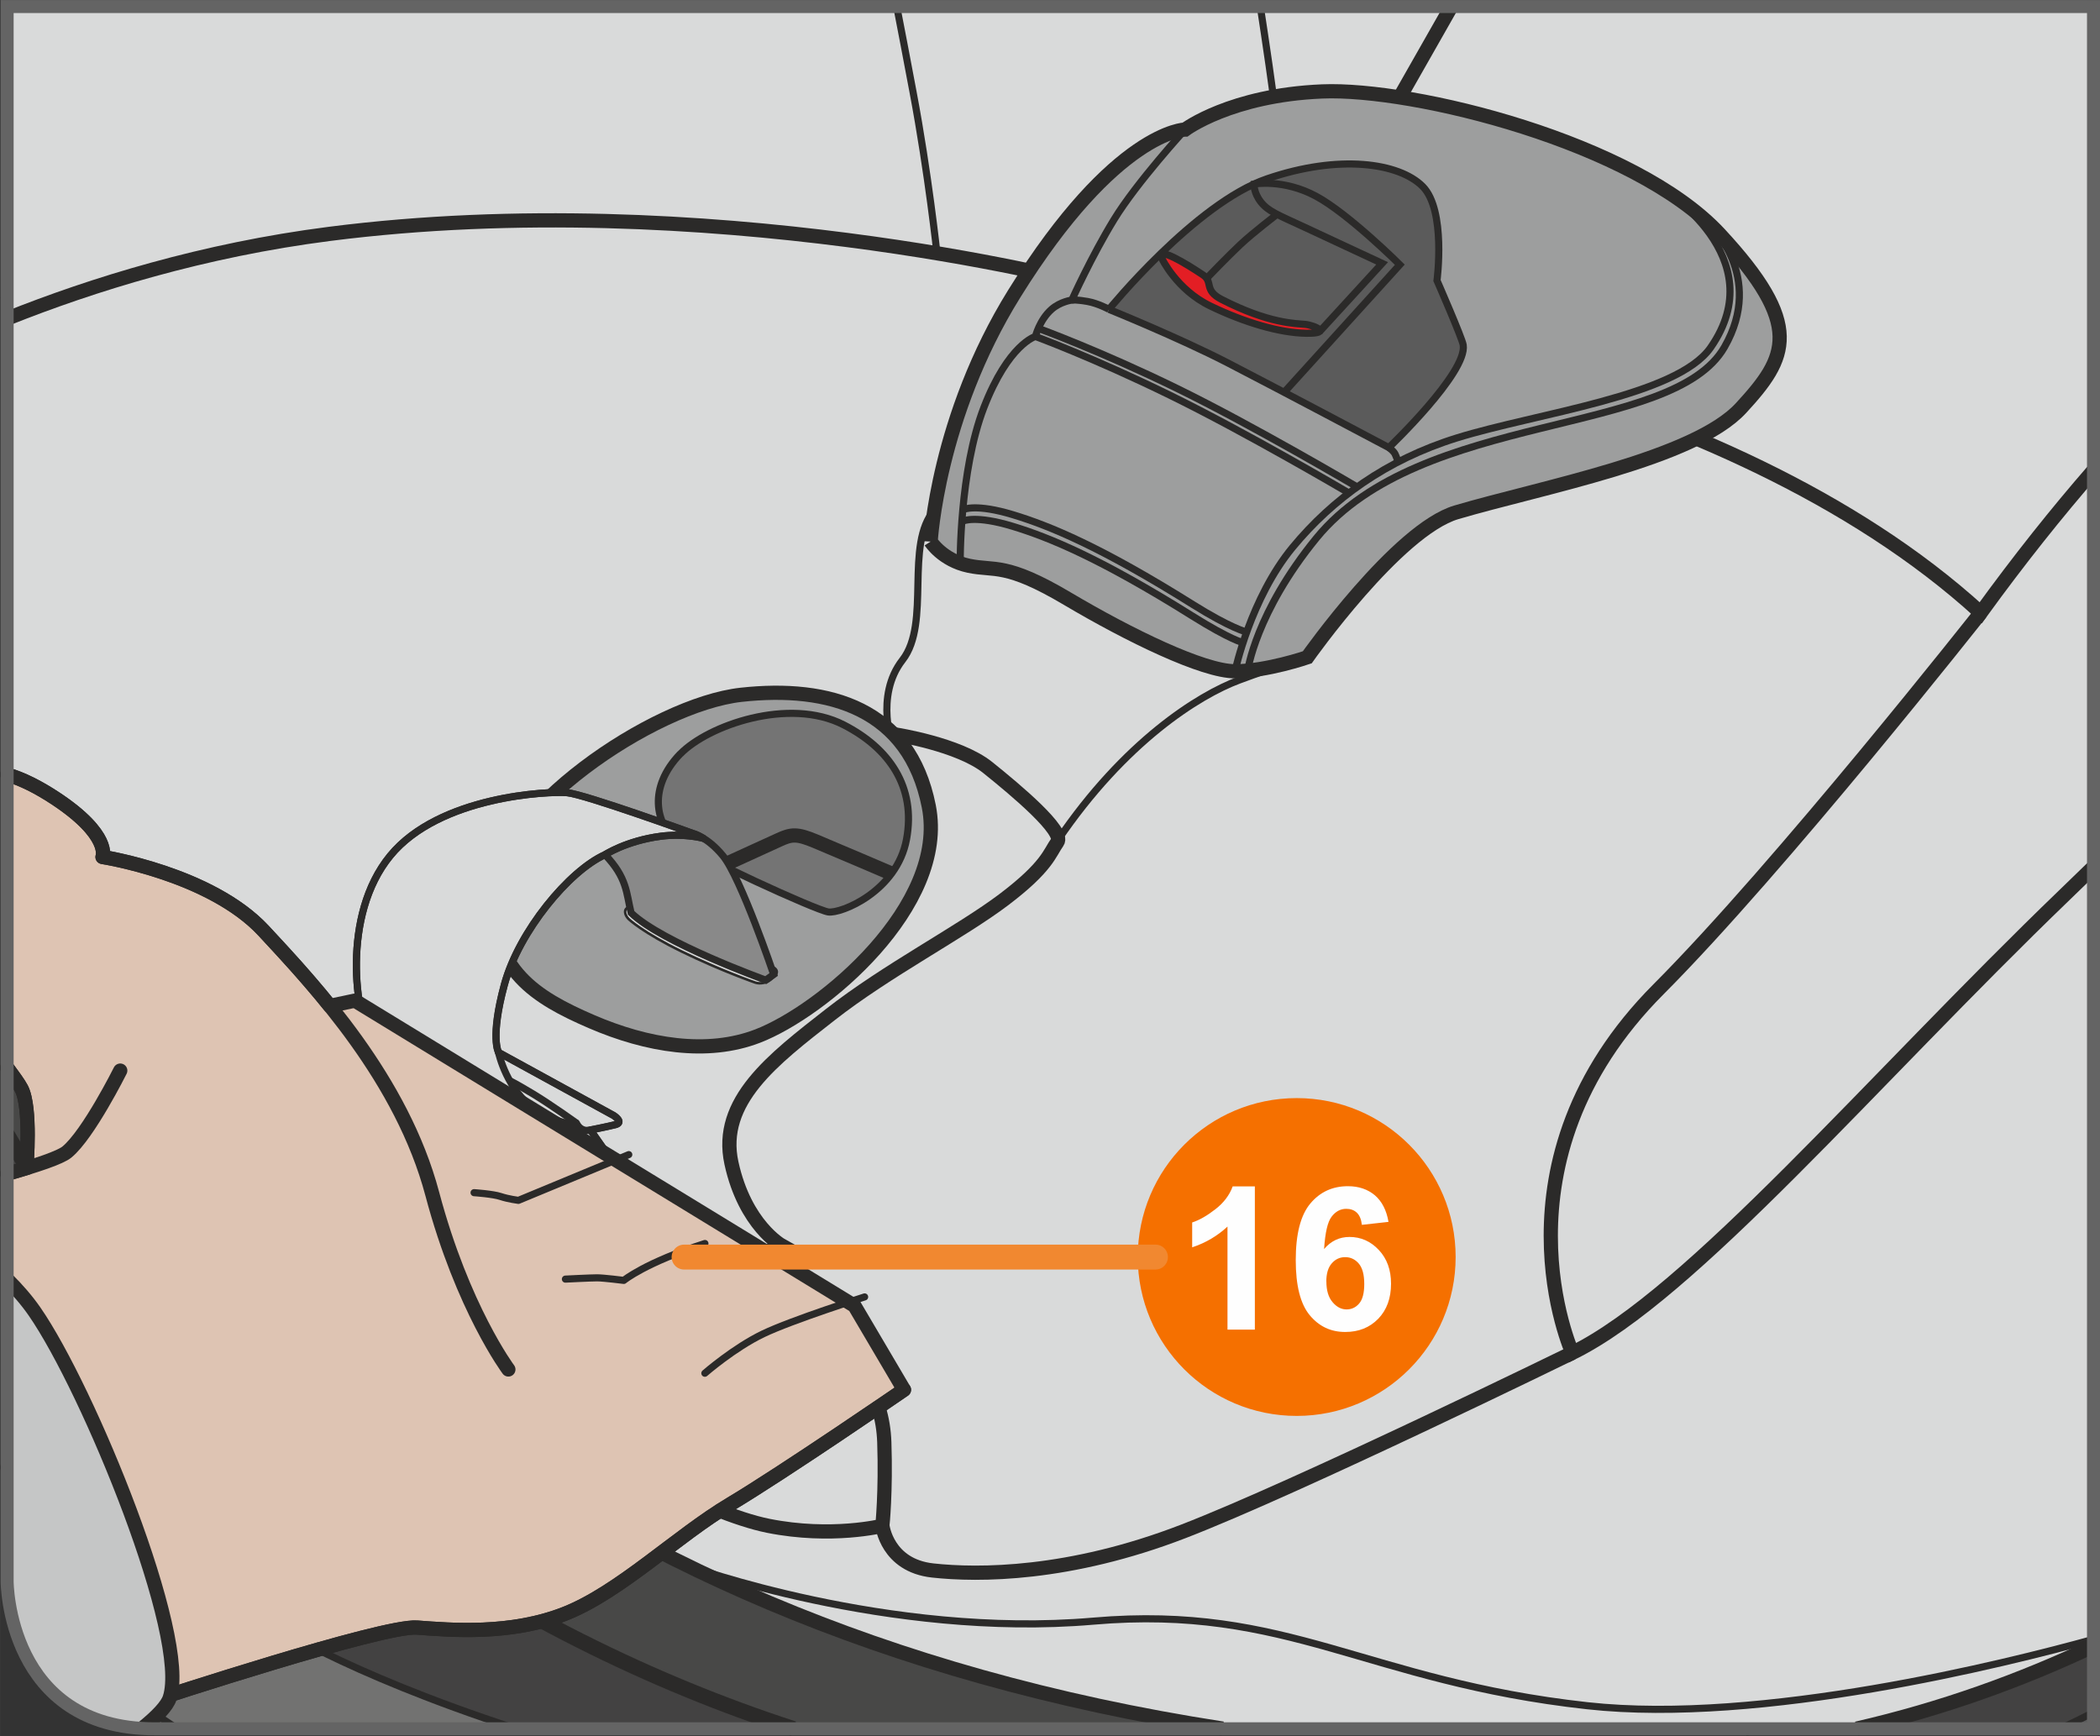 <?xml version="1.0" encoding="UTF-8"?>
<!DOCTYPE svg PUBLIC "-//W3C//DTD SVG 1.1//EN" "http://www.w3.org/Graphics/SVG/1.1/DTD/svg11.dtd">
<!-- Creator: CorelDRAW 2017 -->
<svg xmlns="http://www.w3.org/2000/svg" xml:space="preserve" width="29.732mm" height="24.584mm" version="1.1" style="shape-rendering:geometricPrecision; text-rendering:geometricPrecision; image-rendering:optimizeQuality; fill-rule:evenodd; clip-rule:evenodd"
viewBox="0 0 327.67 270.94"
 xmlns:xlink="http://www.w3.org/1999/xlink">
 <rect x="0" y="0" width="327.67" height="270.94" fill="#333333" stroke="none"/>
 <defs>
  <style type="text/css">
   <![CDATA[
    .str7 {stroke:#646464;stroke-width:2.03;stroke-miterlimit:4}
    .str8 {stroke:#F18830;stroke-width:3.89;stroke-linecap:round;stroke-linejoin:round;stroke-miterlimit:4}
    .str4 {stroke:#2B2A29;stroke-width:0.4;stroke-miterlimit:4}
    .str2 {stroke:#2B2A29;stroke-width:2.38;stroke-miterlimit:4}
    .str0 {stroke:#2B2A29;stroke-width:2.22;stroke-miterlimit:4}
    .str1 {stroke:#2B2A29;stroke-width:1.11;stroke-miterlimit:4}
    .str5 {stroke:#2B2A29;stroke-width:1.11;stroke-linecap:round;stroke-miterlimit:4}
    .str6 {stroke:#2B2A29;stroke-width:2.22;stroke-linecap:round;stroke-linejoin:round;stroke-miterlimit:4}
    .str3 {stroke:#2B2A29;stroke-width:1.11;stroke-linecap:round;stroke-linejoin:round;stroke-miterlimit:4}
    .fil1 {fill:none;fill-rule:nonzero}
    .fil13 {fill:#FEFEFE;fill-rule:nonzero}
    .fil4 {fill:#D9DADA;fill-rule:nonzero}
    .fil11 {fill:#C5C6C6;fill-rule:nonzero}
    .fil6 {fill:#9D9E9E;fill-rule:nonzero}
    .fil9 {fill:#898989;fill-rule:nonzero}
    .fil7 {fill:#747474;fill-rule:nonzero}
    .fil3 {fill:#727271;fill-rule:nonzero}
    .fil0 {fill:#5B5B5B;fill-rule:nonzero}
    .fil5 {fill:#484847;fill-rule:nonzero}
    .fil2 {fill:#434242;fill-rule:nonzero}
    .fil8 {fill:#E31E24;fill-rule:nonzero}
    .fil10 {fill:#DEC4B3;fill-rule:nonzero}
    .fil12 {fill:#F57000;fill-rule:nonzero}
   ]]>
  </style>
 </defs>
 <g id="Слой_x0020_1">
  <path class="fil0" d="M1.11 130.18c13.78,-4.34 25.36,-8.08 25.36,-8.08l300.18 38.16 0 109.53 -302.54 0 0 0c-23.01,0 -23.01,-23.01 -23.01,-23.01l0 -116.6z"/>
  <path class="fil1 str0" d="M1.11 130.18c13.78,-4.34 25.36,-8.08 25.36,-8.08l300.18 38.16"/>
  <path class="fil2" d="M1.11 240.94l52.42 28.85 267.94 0c1.74,-0.82 3.47,-1.67 5.19,-2.54l0 -198.29 -307.29 56.38 -11.47 10.57c0,0 -2.47,0.87 -6.78,2.22l0 102.81z"/>
  <path class="fil1 str1" d="M1.11 240.94l52.42 28.85m267.94 0c1.74,-0.82 3.47,-1.67 5.19,-2.54m0 -198.29l-307.29 56.38 -11.47 10.57c0,0 -2.47,0.87 -6.78,2.22"/>
  <path class="fil1 str1" d="M15.92 263.92c0,0 2.94,2.25 8.07,5.87"/>
  <path class="fil1 str1" d="M15.66 265.75c0,0 1.89,1.44 5.28,3.88"/>
  <path class="fil3" d="M1.74 251.77c2.57,1.92 4.94,3.66 7.03,5.16 5.02,3.59 11.49,8.02 18.92,12.87l52.85 0c-27.56,-8.99 -39.09,-16.91 -39.09,-16.91l-40.32 -30.47 0 24.37c0,0 0,2.08 0.62,4.99z"/>
  <path class="fil1 str1" d="M1.74 251.77c2.57,1.92 4.94,3.66 7.03,5.16 5.02,3.59 11.49,8.02 18.92,12.87m52.85 0c-27.56,-8.99 -39.09,-16.91 -39.09,-16.91l-40.32 -30.47"/>
  <polygon class="fil4" points="326.66,111.35 182.5,111.35 182.5,1.02 326.66,1.02 "/>
  <polyline class="fil1 str1" points="326.66,111.35 182.5,111.35 182.5,1.02 "/>
  <path class="fil5" d="M326.66 248.95c-16.51,7.87 -34.81,15.18 -54.44,20.84l-148.39 0c-22.15,-7.2 -44.54,-18.17 -66.74,-33.92 -26.81,-19.32 -44.61,-39.27 -55.97,-58.83l0 -130.02c7.13,-13.69 13.76,-21.77 13.76,-21.77 0,0 119.65,162.06 311.79,172.92l0 50.78z"/>
  <path class="fil1 str2" d="M326.66 248.95c-16.51,7.87 -34.81,15.18 -54.44,20.84m-148.39 0c-22.15,-7.2 -44.54,-18.17 -66.74,-33.92 -26.81,-19.32 -44.61,-39.27 -55.97,-58.83m0 -130.02c7.13,-13.69 13.76,-21.77 13.76,-21.77 0,0 119.65,162.06 311.79,172.92"/>
  <path class="fil1 str1" d="M207.5 19.24c0,0 6.2,-10.04 11.32,-18.22"/>
  <path class="fil4" d="M326.66 73.41c-5.68,6.53 -11.56,13.89 -17.6,22.22 -40.37,-36.91 -110.67,-45.25 -110.67,-45.25l28.08 -49.38 -225.34 0 0 141.88c28.18,51.08 83.04,110.42 189.65,126.89l98.92 0c13.25,-3.04 25.58,-7.49 36.97,-12.87l0 -183.51z"/>
  <path class="fil1 str0" d="M326.66 73.41c-5.68,6.53 -11.56,13.89 -17.6,22.22 -40.37,-36.91 -110.67,-45.25 -110.67,-45.25l28.08 -49.38m-225.34 141.88c28.18,51.08 83.04,110.42 189.65,126.89m98.92 0c13.25,-3.04 25.58,-7.49 36.97,-12.87"/>
  <path class="fil1 str3" d="M139.32 116.54c0,0 -2.91,-7.89 1.5,-13.54 4.5,-5.77 0.25,-18.06 5,-23.45 4.18,-4.74 33.89,7.78 41.64,12.54 7.75,4.76 16.13,10.66 16.13,10.66 0,0 -3.88,1 -10.25,3.39 -6.38,2.38 -17.88,9.66 -28.26,24.95 -10.38,15.3 -9.5,0.25 -9.5,0.25l-16.25 -14.8"/>
  <path class="fil4" d="M139.79 114.64c0,0 9.81,1.51 14.33,5.14 4.53,3.63 12.07,9.99 10.86,11.65 -1.21,1.67 -1.51,3.78 -8.3,8.93 -6.79,5.14 -18.26,11.04 -27.16,18.01 -8.9,6.96 -17.5,13.46 -15.39,23.15 2.11,9.68 7.84,12.86 7.84,12.86 0,0 -1.96,1.36 -5.73,1.21 -3.77,-0.15 -3.02,-2.12 -3.02,-2.12 0,0 -1.96,0.61 -6.64,-1.21 -4.68,-1.82 -15.39,-6.81 -26.7,-13.47 -11.31,-6.66 -15.24,-8.93 -18.86,-11.95 -3.62,-3.03 0.9,-15.43 11.47,-26.63 10.56,-11.2 21.27,-18.46 21.27,-18.46l18.41 -9.53 16.6 -1.97 11.01 4.39z"/>
  <path class="fil1 str0" d="M139.79 114.64c0,0 9.81,1.51 14.33,5.14 4.53,3.63 12.07,9.99 10.86,11.65 -1.21,1.67 -1.51,3.78 -8.3,8.93 -6.79,5.14 -18.26,11.04 -27.16,18.01 -8.9,6.96 -17.5,13.46 -15.39,23.15 2.11,9.68 7.84,12.86 7.84,12.86 0,0 -1.96,1.36 -5.73,1.21 -3.77,-0.15 -3.02,-2.12 -3.02,-2.12 0,0 -1.96,0.61 -6.64,-1.21 -4.68,-1.82 -15.39,-6.81 -26.7,-13.47 -11.31,-6.66 -15.24,-8.93 -18.86,-11.95 -3.62,-3.03 0.9,-15.43 11.47,-26.63 10.56,-11.2 21.27,-18.46 21.27,-18.46l18.41 -9.53 16.6 -1.97 11.01 4.39"/>
  <path class="fil4" d="M146.2 39.57c0,0 -1.35,-12.57 -3.71,-25.08 -1.01,-5.39 -1.89,-9.98 -2.57,-13.47l56.73 0c0.84,5.47 1.93,12.82 2.58,18.2 1.18,9.68 0.49,30.09 0.49,30.09 0,0 -27.6,-5.36 -53.53,-9.72z"/>
  <path class="fil1 str1" d="M146.2 39.57c0,0 -1.35,-12.57 -3.71,-25.08 -1.01,-5.39 -1.89,-9.98 -2.57,-13.47m56.73 0c0.84,5.47 1.93,12.82 2.58,18.2 1.18,9.68 0.49,30.09 0.49,30.09 0,0 -27.6,-5.36 -53.53,-9.72"/>
  <path class="fil1 str0" d="M1.11 49.72c13.34,-5.33 30.61,-10.7 50.3,-13.22 58.97,-7.54 117.14,7.54 117.14,7.54"/>
  <path class="fil1 str0" d="M326.66 135.29c-1.56,1.51 -3.07,2.98 -4.54,4.4 -30.08,28.97 -58.18,62.31 -76.78,71.44 0,0 -13.46,-29.77 13.46,-56.76 19.03,-19.09 50.26,-58.74 50.26,-58.74"/>
  <path class="fil1 str0" d="M53.39 165.49c0,0 19.79,12.7 34.43,20.64 14.64,7.94 35.62,14.69 40.76,20.64 5.15,5.95 9.14,10.62 9.4,18.31 0.26,7.69 -0.3,13.04 -0.3,13.04 0,0 -7.92,1.98 -17.81,0 -9.89,-1.98 -27.31,-11.91 -27.31,-11.91"/>
  <path class="fil1 str0" d="M137.69 238.12c0,0 0.7,6.18 7.83,6.97 7.14,0.79 21.28,0.79 39.12,-6.1 17.84,-6.89 60.69,-27.86 60.69,-27.86"/>
  <path class="fil6" d="M118.22 161.69c10.07,-3.88 29.77,-20.34 26.7,-35.86 -3.02,-15.28 -15.54,-18.91 -29.27,-17.4 -13.73,1.51 -38.6,18.46 -38.77,31.32 -0.15,11.65 6.64,15.89 15.39,19.67 8.75,3.78 18.1,5.3 25.95,2.27z"/>
  <path class="fil1 str0" d="M118.22 161.69c10.07,-3.88 29.77,-20.34 26.7,-35.86 -3.02,-15.28 -15.54,-18.91 -29.27,-17.4 -13.73,1.51 -38.6,18.46 -38.77,31.32 -0.15,11.65 6.64,15.89 15.39,19.67 8.75,3.78 18.1,5.3 25.95,2.27"/>
  <path class="fil4" d="M108.25 145.63c0.69,0.3 1.81,0.79 2.5,1.09l9.87 4.23c0.69,0.3 0.79,0.93 0.21,1.42l-0.63 0.54c-0.57,0.48 -1.62,0.68 -2.33,0.44 0,0 -5.35,-1.85 -11.49,-4.85 -6.14,-3 -8.27,-5.05 -8.27,-5.05 -0.54,-0.52 -0.73,-1.24 -0.43,-1.6 0.3,-0.36 1.11,-0.4 1.8,-0.1l8.77 3.89z"/>
  <path class="fil1 str4" d="M108.25 145.63c0.69,0.3 1.81,0.79 2.5,1.09l9.87 4.23c0.69,0.3 0.79,0.93 0.21,1.42l-0.63 0.54c-0.57,0.48 -1.62,0.68 -2.33,0.44 0,0 -5.35,-1.85 -11.49,-4.85 -6.14,-3 -8.27,-5.05 -8.27,-5.05 -0.54,-0.52 -0.73,-1.24 -0.43,-1.6 0.3,-0.36 1.11,-0.4 1.8,-0.1l8.77 3.89"/>
  <path class="fil7" d="M106.15 117.66c4.31,-4.45 16.95,-8.92 25.49,-4.54 7.09,3.63 11.32,9.68 9.81,17.85 -1.51,8.17 -10.26,11.65 -12.22,11.35 -1.96,-0.3 -20.52,-8.77 -23.69,-11.2 -3.17,-2.42 -4.53,-8.17 0.6,-13.47z"/>
  <path class="fil1 str1" d="M106.15 117.66c4.31,-4.45 16.95,-8.92 25.49,-4.54 7.09,3.63 11.32,9.68 9.81,17.85 -1.51,8.17 -10.26,11.65 -12.22,11.35 -1.96,-0.3 -20.52,-8.77 -23.69,-11.2 -3.17,-2.42 -4.53,-8.17 0.6,-13.47"/>
  <path class="fil1 str0" d="M111.57 135.62c0,0 7.79,-3.56 9.99,-4.56 1.93,-0.89 2.8,-0.98 5.67,0.22 2.87,1.19 11.85,5.04 11.85,5.04"/>
  <path class="fil6" d="M145.21 84.52c0,0 1.07,-19.41 13.06,-38.7 15.83,-25.47 26.65,-25.6 26.65,-25.6 0,0 7.12,-5.36 21.37,-5.95 14.25,-0.6 48.74,7.94 62,22.23 13.26,14.29 10.68,19.25 3.36,27.19 -7.32,7.94 -31.04,12.32 -44.4,16.26 -9.25,2.73 -23.27,22.63 -23.27,22.63 0,0 -6.33,2.18 -11.28,2.18 -4.95,0 -16.42,-5.56 -26.12,-11.31 -9.7,-5.76 -11.35,-4.29 -15.43,-5.16 -4.09,-0.87 -5.94,-3.77 -5.94,-3.77z"/>
  <path class="fil1 str0" d="M145.21 84.52c0,0 1.07,-19.41 13.06,-38.7 15.83,-25.47 26.65,-25.6 26.65,-25.6 0,0 7.12,-5.36 21.37,-5.95 14.25,-0.6 48.74,7.94 62,22.23 13.26,14.29 10.68,19.25 3.36,27.19 -7.32,7.94 -31.04,12.32 -44.4,16.26 -9.25,2.73 -23.27,22.63 -23.27,22.63 0,0 -6.33,2.18 -11.28,2.18 -4.95,0 -16.42,-5.56 -26.12,-11.31 -9.7,-5.76 -11.35,-4.29 -15.43,-5.16 -4.09,-0.87 -5.94,-3.77 -5.94,-3.77"/>
  <path class="fil1 str1" d="M149.82 87.96c0,0 -0.13,-14.42 3.69,-24.34 3.83,-9.92 8.05,-11.11 8.05,-11.11 0,0 0.65,-2.59 2.51,-4.23 1.38,-1.22 3.17,-1.45 3.17,-1.45 0,0 3.03,-6.75 6.59,-12.57 3.56,-5.82 11.08,-14.02 11.08,-14.02"/>
  <path class="fil1 str1" d="M192.7 104.76c0,0 2.43,-11.4 9,-19.35 6.23,-7.54 14.6,-13.64 25.63,-17.07 12.47,-3.87 34.3,-6.53 39.58,-14.09 9.89,-14.19 -7.62,-24.81 -7.62,-24.81"/>
  <path class="fil1 str1" d="M194.68 104.67c0,0 1.23,-9.07 10.73,-20.7 16.38,-20.02 55.56,-15.65 63.67,-29.81 6.37,-11.11 -2.38,-19.15 -2.38,-19.15"/>
  <path class="fil1 str1" d="M161.56 52.51c0,0 8.97,3.29 20.91,9.13 11.94,5.84 27.8,15.18 27.8,15.18"/>
  <path class="fil1 str1" d="M162.13 51.29c0,0 9.58,3.49 21.51,9.32 11.94,5.84 28.06,15.35 28.06,15.35"/>
  <path class="fil0" d="M173.04 48.27c0,0 13.46,-16.54 24.67,-20.37 11.21,-3.84 20.58,-2.51 24.27,1.19 3.69,3.71 2.24,14.69 2.24,14.69 0,0 3.91,8.94 4.09,10.06 0.68,4.31 -11.61,16.01 -11.61,16.01 0,0 -17.19,-9.12 -25.25,-13.28 -7.56,-3.89 -18.42,-8.29 -18.42,-8.29z"/>
  <path class="fil1 str1" d="M173.04 48.27c0,0 13.46,-16.54 24.67,-20.37 11.21,-3.84 20.58,-2.51 24.27,1.19 3.69,3.71 2.24,14.69 2.24,14.69 0,0 3.91,8.94 4.09,10.06 0.68,4.31 -11.61,16.01 -11.61,16.01 0,0 -17.19,-9.12 -25.25,-13.28 -7.56,-3.89 -18.42,-8.29 -18.42,-8.29"/>
  <path class="fil1 str1" d="M200.39 61.2l18.03 -19.89c0,0 -8.04,-8 -13.11,-10.71 -5.06,-2.71 -9.64,-1.88 -9.64,-1.88 0,0 -0.08,1.34 1.07,2.81 1.16,1.46 2.68,2.01 6.75,3.9 4.08,1.89 12.17,5.67 12.17,5.67l-9.79 10.68"/>
  <path class="fil8" d="M181.25 40.26c0,0 2.29,4.94 7.63,7.51 5.34,2.57 10.75,4.17 14.91,4.24 4.16,0.07 1.32,-1.25 -0.14,-1.39 -1.46,-0.14 -5.65,-0.1 -13.04,-3.89 -2.84,-1.46 -1.25,-2.71 -2.91,-3.83 -2.56,-1.71 -7.14,-4.52 -6.45,-2.64z"/>
  <path class="fil1 str1" d="M181.25 40.26c0,0 2.29,4.94 7.63,7.51 5.34,2.57 10.75,4.17 14.91,4.24 4.16,0.07 1.32,-1.25 -0.14,-1.39 -1.46,-0.14 -5.65,-0.1 -13.04,-3.89 -2.84,-1.46 -1.25,-2.71 -2.91,-3.83 -2.56,-1.71 -7.14,-4.52 -6.45,-2.64"/>
  <path class="fil1 str1" d="M188.41 43.3c0,0 3.1,-3.23 5.11,-5.12 2.01,-1.89 5.78,-4.76 5.78,-4.76"/>
  <path class="fil1 str1" d="M150.31 81.3c0,0 1.92,-0.92 7.68,0.83 5.7,1.73 13.7,5.01 28.03,13.99 5.99,3.75 7.94,4.17 7.94,4.17"/>
  <path class="fil1 str1" d="M150.38 79.5c0,0 1.92,-0.92 7.68,0.83 5.7,1.73 13.7,5.01 28.03,13.99 5.99,3.75 8.38,4.3 8.38,4.3"/>
  <path class="fil1 str1" d="M167.24 46.82c0,0 0.8,-0.07 2.46,0.23 1.66,0.3 3.35,1.23 3.35,1.23"/>
  <path class="fil1 str1" d="M216.71 69.84c0,0 0.74,0.55 0.96,1 0.22,0.45 0.45,1.13 0.45,1.13"/>
  <path class="fil9" d="M109.76 130.83c-0.56,-0.15 -3.25,-0.77 -6.68,-0.32 -5.38,0.71 -8.69,2.89 -8.69,2.89l0 0c3.47,3.63 3.32,5.95 4.08,9.08 4.8,4.66 21.02,10.5 21.02,10.5l1.24 -0.88c0,0 -5.11,-15.13 -7.93,-18.54 -1.12,-1.36 -2.19,-2.2 -3.03,-2.72z"/>
  <path class="fil4" d="M95.74 174.1l-17.95 -9.84c0,0 -1.36,-2.27 0.9,-10.59 2.26,-8.32 10.09,-17.76 15.69,-20.27l0 0c0,0 3.31,-2.18 8.69,-2.89 3.43,-0.45 6.12,0.18 6.68,0.32 -0.99,-0.61 -1.65,-0.76 -1.65,-0.76 0,0 -16.85,-6.11 -19.61,-6.36 -2.76,-0.25 -19.92,0.45 -27.61,9.84 -7.69,9.38 -5.41,25.16 -2.87,29.04 3.17,4.84 7.54,6.66 15.39,10.6 7.84,3.93 9.05,3.02 9.05,3.02l13.28 6.96c0,0 1.16,-0.04 0,-1.67 -1.16,-1.63 -3.62,-5.14 -3.62,-5.14 0,0 2.49,-0.48 3.9,-0.83 1.41,-0.36 -0.28,-1.44 -0.28,-1.44z"/>
  <path class="fil1 str3" d="M95.74 174.1l-17.95 -9.84c0,0 -1.36,-2.27 0.9,-10.59 2.26,-8.32 10.09,-17.76 15.69,-20.27l0 0c0,0 3.31,-2.18 8.69,-2.89 3.43,-0.45 6.12,0.18 6.68,0.32 -0.99,-0.61 -1.65,-0.76 -1.65,-0.76 0,0 -16.85,-6.11 -19.61,-6.36 -2.76,-0.25 -19.92,0.45 -27.61,9.84 -7.69,9.38 -5.41,25.16 -2.87,29.04 3.17,4.84 7.54,6.66 15.39,10.6 7.84,3.93 9.05,3.02 9.05,3.02l13.28 6.96c0,0 1.16,-0.04 0,-1.67 -1.16,-1.63 -3.62,-5.14 -3.62,-5.14 0,0 2.49,-0.48 3.9,-0.83 1.41,-0.36 -0.28,-1.44 -0.28,-1.44"/>
  <path class="fil1 str5" d="M58.02 162.6c-2.55,-3.9 -4.83,-19.67 2.87,-29.05 7.69,-9.38 24.85,-10.08 27.61,-9.84 2.76,0.25 19.61,6.35 19.61,6.35 0,0 2.23,0.51 4.68,3.48 2.81,3.41 7.93,18.54 7.93,18.54l-1.23 0.88c0,0 -16.23,-5.84 -21.02,-10.5 -0.76,-3.12 -0.6,-5.45 -4.07,-9.08 -5.59,2.51 -13.43,11.95 -15.69,20.27 -2.26,8.32 -0.91,10.59 -0.91,10.59l17.95 9.83c0,0 1.69,1.08 0.28,1.43 -1.41,0.35 -3.9,0.84 -3.9,0.84 0,0 2.46,3.52 3.62,5.14 1.16,1.63 0,1.66 0,1.66l-13.28 -6.96c0,0 -1.21,0.91 -9.05,-3.03 -7.84,-3.93 -12.22,-5.75 -15.39,-10.59"/>
  <path class="fil1 str1" d="M94.38 133.4c0,0 3.31,-2.18 8.69,-2.89 3.86,-0.51 6.79,0.35 6.79,0.35"/>
  <path class="fil1 str3" d="M92.12 176.37c0,0 -1.45,0.42 -2.18,-1.1 0,0 -1.85,0.71 -6.35,-2.12 -4.5,-2.83 -5.8,-8.88 -5.8,-8.88"/>
  <path class="fil1 str1" d="M89.93 175.26c0,0 -4.01,-2.89 -6.84,-4.59 -2.83,-1.7 -3.62,-2.04 -3.62,-2.04"/>
  <g id="_1605719136">
   <path class="fil10" d="M133.33 203.79l-77.96 -47.63 -3.91 0.82c-3.67,-4.56 -7.33,-8.5 -10.34,-11.73 -8.31,-8.93 -25.13,-11.51 -25.13,-11.51 0,0 1.39,-3.37 -7.32,-9.13 -2.69,-1.78 -5.22,-3.05 -7.56,-3.73l0 45.76c0.98,1.32 1.8,2.45 2.21,3.22 1.58,2.98 0.79,12.3 0.79,12.3l0.19 0.08c-0.99,0.31 -2.07,0.62 -3.19,0.94l0 45.79 22.99 36.34c0,0 35.62,-11.71 40.96,-11.31 5.34,0.4 14.64,1.19 23.15,-2.18 8.51,-3.37 17.41,-12.11 25.73,-17.07 8.31,-4.96 27.11,-17.86 27.11,-17.86l-7.72 -13.1z"/>
   <path class="fil1 str6" d="M133.33 203.79l-77.96 -47.63 -3.91 0.82c-3.67,-4.56 -7.33,-8.5 -10.34,-11.73 -8.31,-8.93 -25.13,-11.51 -25.13,-11.51 0,0 1.39,-3.37 -7.32,-9.13 -2.69,-1.78 -5.22,-3.05 -7.56,-3.73m0 45.76c0.98,1.32 1.8,2.45 2.21,3.22 1.58,2.98 0.79,12.3 0.79,12.3l0.19 0.08c-0.99,0.31 -2.07,0.62 -3.19,0.94m0 45.79l22.99 36.34c0,0 35.62,-11.71 40.96,-11.31 5.34,0.4 14.64,1.19 23.15,-2.18 8.51,-3.37 17.41,-12.11 25.73,-17.07 8.31,-4.96 27.11,-17.86 27.11,-17.86l-7.72 -13.1"/>
   <path class="fil1 str6" d="M4.12 182.16c0,0 0.79,-9.33 -0.79,-12.3 -0.41,-0.77 -1.24,-1.9 -2.21,-3.22m0 -45.76c2.34,0.68 4.86,1.95 7.56,3.73 8.71,5.76 7.32,9.13 7.32,9.13 0,0 16.82,2.58 25.13,11.51 8.31,8.93 21.57,23.22 26.32,41.08 4.75,17.86 11.87,27.39 11.87,27.39"/>
   <path class="fil1 str6" d="M18.76 167.08c0,0 -4.95,9.92 -8.31,12.7 -1.04,0.86 -4.73,2.1 -9.34,3.4"/>
   <path class="fil1 str6" d="M24.1 265.31c0,0 35.62,-11.71 40.96,-11.31 5.34,0.4 14.64,1.19 23.15,-2.18 8.51,-3.37 17.41,-12.11 25.73,-17.07 8.31,-4.96 27.11,-17.86 27.11,-17.86"/>
   <path class="fil1 str3" d="M109.98 214.31c0,0 4.55,-3.97 9.1,-6.15 4.55,-2.18 15.83,-5.76 15.83,-5.76"/>
   <path class="fil1 str3" d="M88.22 199.62c0,0 3.96,-0.2 4.95,-0.2 0.99,0 4.16,0.4 4.16,0.4 0,0 3.36,-2.78 12.66,-5.76"/>
   <path class="fil1 str3" d="M73.97 186.13c0,0 2.97,0.2 4.15,0.6 1.19,0.4 2.77,0.6 2.77,0.6l17.22 -7.14"/>
   <path class="fil11" d="M1.11 199.66c1.57,1.55 3.02,3.21 4.26,4.99 8.44,12.17 24.27,50.8 21.11,60.33 -0.41,1.24 -1.95,2.86 -4.29,4.75 -21.07,-1.26 -21.07,-22.95 -21.07,-22.95l0 -47.12z"/>
   <path class="fil1 str0" d="M1.11 199.66c1.57,1.55 3.02,3.21 4.26,4.99 8.44,12.17 24.27,50.8 21.11,60.33 -0.41,1.24 -1.95,2.86 -4.29,4.75"/>
  </g>
  <path class="fil1 str3" d="M107.27 244.32c0,0 31.32,11.44 63.3,8.68 30.43,-2.63 42.63,9.4 77.12,13.2 27.11,2.98 65.34,-6.6 78.96,-10.37"/>
  <path class="fil1 str7" d="M1.11 1.02l0 245.77c0,0 0,23.01 23.01,23.01l302.54 0 0 -268.78 -325.54 0z"/>
  <path class="fil12" d="M202.33 220.97c13.69,0 24.8,-11.1 24.8,-24.8 0,-13.69 -11.1,-24.8 -24.8,-24.8 -13.69,0 -24.8,11.1 -24.8,24.8 0,13.7 11.1,24.8 24.8,24.8z"/>
  <path class="fil13" d="M195.8 207.5l-4.27 0 0 -16.08c-1.56,1.45 -3.39,2.54 -5.51,3.24l0 -3.88c1.12,-0.36 2.33,-1.06 3.63,-2.07 1.3,-1.01 2.2,-2.2 2.69,-3.56l3.46 0 0 22.36zm20.84 -16.81l-4.14 0.46c-0.1,-0.86 -0.36,-1.48 -0.78,-1.89 -0.43,-0.41 -0.98,-0.61 -1.66,-0.61 -0.9,0 -1.66,0.41 -2.28,1.22 -0.63,0.81 -1.01,2.5 -1.18,5.06 1.07,-1.26 2.39,-1.89 3.97,-1.89 1.78,0 3.31,0.68 4.58,2.04 1.27,1.36 1.9,3.11 1.9,5.25 0,2.28 -0.67,4.11 -2,5.48 -1.34,1.38 -3.06,2.06 -5.15,2.06 -2.25,0 -4.09,-0.87 -5.54,-2.62 -1.45,-1.75 -2.18,-4.61 -2.18,-8.59 0,-4.08 0.76,-7.02 2.27,-8.83 1.51,-1.81 3.47,-2.71 5.87,-2.71 1.69,0 3.09,0.48 4.21,1.42 1.1,0.95 1.81,2.33 2.12,4.13zm-9.68 9.31c0,1.38 0.32,2.46 0.96,3.21 0.64,0.76 1.37,1.14 2.19,1.14 0.78,0 1.45,-0.31 1.97,-0.93 0.53,-0.62 0.79,-1.63 0.79,-3.04 0,-1.45 -0.28,-2.5 -0.85,-3.18 -0.57,-0.67 -1.28,-1.01 -2.13,-1.01 -0.82,0 -1.52,0.32 -2.08,0.96 -0.57,0.64 -0.86,1.59 -0.86,2.85z"/>
  <line class="fil1 str8" x1="106.74" y1="196.18" x2="180.29" y2= "196.18" />
 </g>
</svg>

